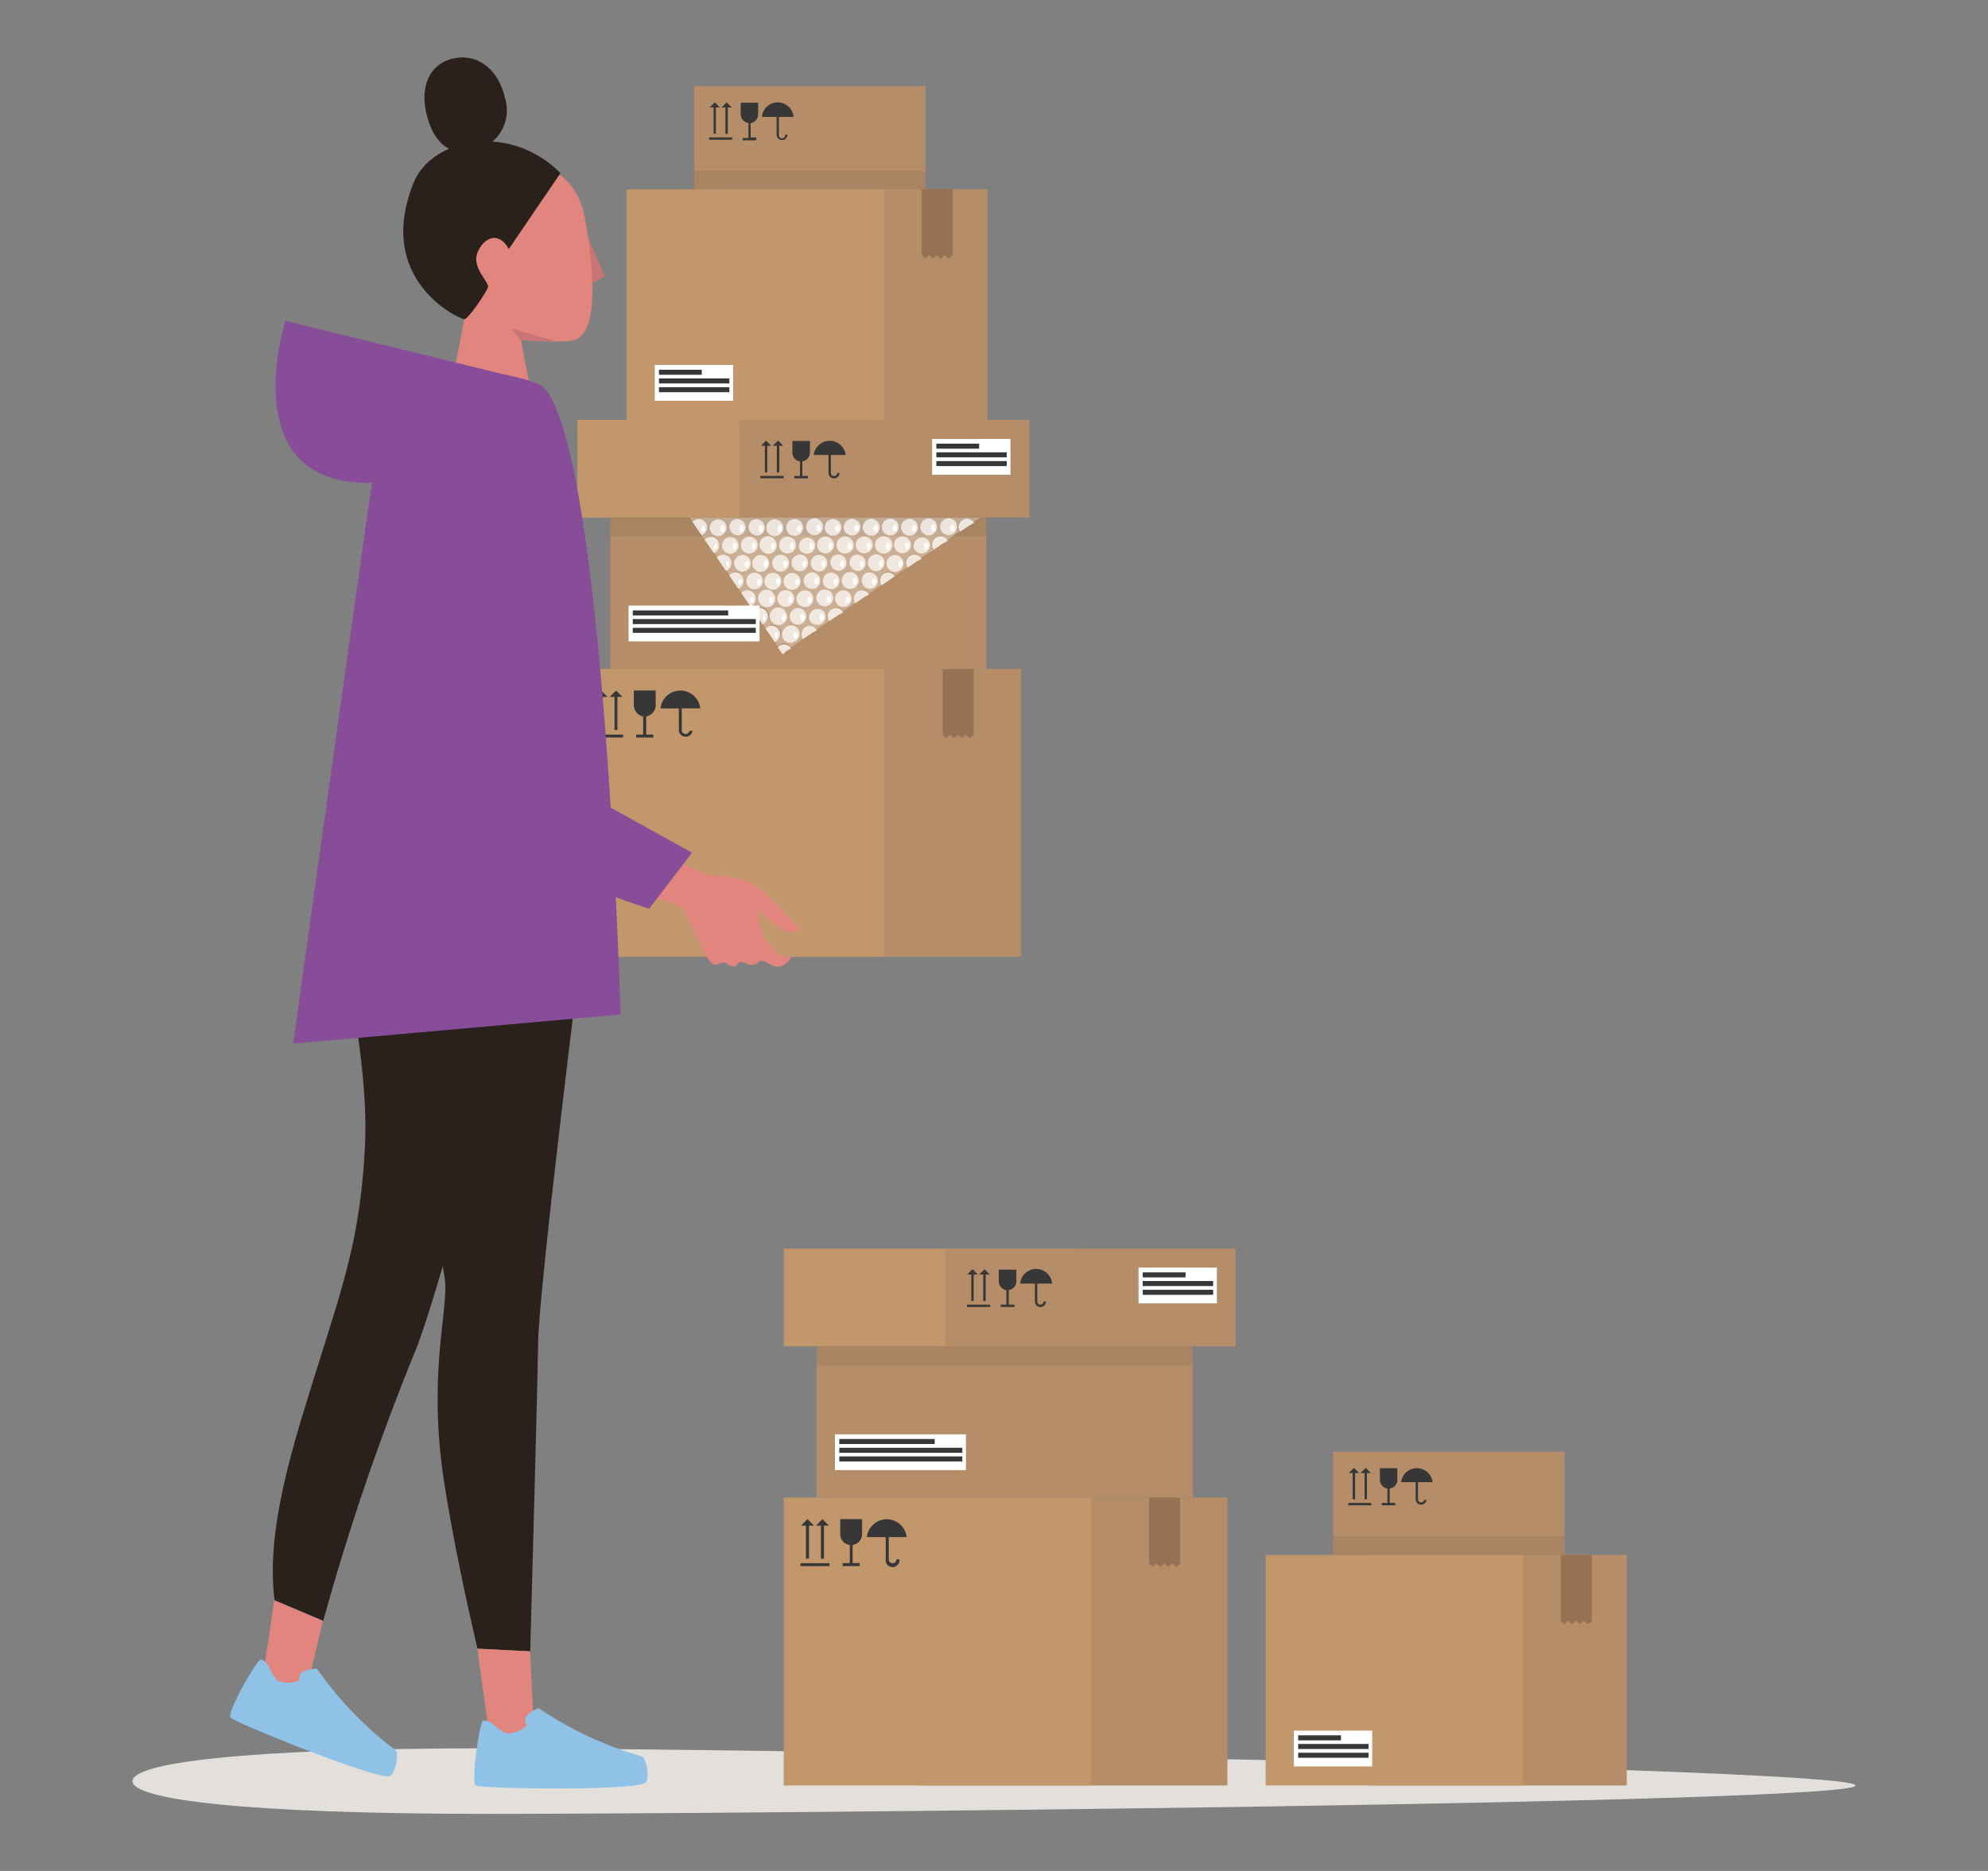 <svg id="Layer_1" data-name="Layer 1" xmlns="http://www.w3.org/2000/svg" viewBox="0 0 170 160"><rect x="0" y="0" width="170" height="160" fill="#808080" stroke="none"/><defs><style>.cls-1{fill:#e3e0dc;}.cls-2{fill:#b58d68;}.cls-3,.cls-7{fill:#373737;}.cls-4{fill:#c1976b;}.cls-5{fill:#967254;}.cls-6,.cls-8,.cls-9{fill:#fff;}.cls-7{opacity:0.1;}.cls-8{opacity:0.7;}.cls-9{opacity:0.3;}.cls-10{fill:#c97575;}.cls-11{fill:#e2857e;}.cls-12{fill:#2a211c;}.cls-13{fill:#884d99;}.cls-14{fill:#90c2e7;}</style></defs><path class="cls-1" d="M158.67,152.69c0,1.55-95.48,2.43-116.75,2.43s-30.59-1.25-30.59-2.8,9.32-2.81,30.59-2.81S158.67,151.14,158.67,152.69Z"/><g id="boxes"><rect class="cls-2" x="59.35" y="7.37" width="19.79" height="8.82"/><path class="cls-3" d="M65.15,10a1.36,1.36,0,0,1,2.71,0H66.61v1.51a.27.27,0,1,0,.53,0h.2a.46.46,0,0,1-.46.47.47.47,0,0,1-.47-.47V10Z"/><path class="cls-3" d="M63.34,9.78v-1h1.49v1a.75.75,0,0,1-.64.74v1.23h.48V12H63.51v-.2H64V10.52A.75.75,0,0,1,63.34,9.78Z"/><rect class="cls-3" x="60.64" y="11.75" width="1.97" height="0.2"/><polygon class="cls-3" points="62.13 8.75 62.58 9.19 62.24 9.19 62.24 11.44 62.03 11.44 62.03 9.19 61.7 9.19 62.13 8.75"/><polygon class="cls-3" points="60.68 9.19 61.12 8.75 61.56 9.19 61.22 9.19 61.22 11.44 61.02 11.44 61.02 9.19 60.68 9.19"/><rect class="cls-2" x="61.06" y="57.2" width="26.24" height="24.62"/><rect class="cls-4" x="49.37" y="57.2" width="26.24" height="24.62"/><polygon class="cls-5" points="80.61 57.2 80.61 62.85 80.9 63.13 81.24 62.84 81.57 63.13 81.91 62.84 82.25 63.14 82.59 62.84 82.92 63.14 83.26 62.84 83.26 57.2 80.61 57.2"/><path class="cls-3" d="M56.48,60.58a1.71,1.71,0,0,1,3.4,0H58.3v1.91a.34.34,0,0,0,.67,0h.25a.59.59,0,0,1-1.17,0v-1.9Z"/><path class="cls-3" d="M54.2,60.34V59.05h1.87v1.29a1,1,0,0,1-.81.93v1.55h.61v.25H54.4v-.25H55V61.27A1,1,0,0,1,54.2,60.34Z"/><rect class="cls-3" x="50.8" y="62.82" width="2.48" height="0.25"/><polygon class="cls-3" points="52.68 59.05 53.23 59.6 52.8 59.6 52.8 62.43 52.55 62.43 52.55 59.6 52.13 59.6 52.68 59.05"/><polygon class="cls-3" points="50.85 59.6 51.4 59.05 51.95 59.6 51.53 59.6 51.53 62.43 51.27 62.43 51.27 59.6 50.85 59.6"/><rect class="cls-2" x="62.45" y="16.19" width="22" height="19.72"/><rect class="cls-4" x="53.58" y="16.19" width="22" height="19.72"/><polygon class="cls-5" points="78.82 16.19 78.82 21.84 79.11 22.12 79.44 21.82 79.78 22.12 80.12 21.82 80.46 22.12 80.79 21.82 81.13 22.12 81.47 21.82 81.47 16.19 78.82 16.19"/><rect class="cls-6" x="55.99" y="31.21" width="6.7" height="3.06"/><rect class="cls-3" x="56.35" y="31.62" width="3.66" height="0.43"/><rect class="cls-3" x="56.35" y="32.36" width="6.02" height="0.43"/><rect class="cls-3" x="56.35" y="33.11" width="6.02" height="0.43"/><rect class="cls-4" x="49.37" y="35.91" width="24.82" height="8.35"/><rect class="cls-2" x="63.2" y="35.91" width="24.82" height="8.35"/><path class="cls-3" d="M69.58,38.91a1.38,1.38,0,0,1,2.74,0H71.05v1.53a.27.27,0,0,0,.54,0h.2a.47.47,0,0,1-.94,0V38.91Z"/><path class="cls-3" d="M67.76,38.71v-1h1.5v1a.75.75,0,0,1-.65.74V40.7h.49v.21H67.92V40.7h.49V39.46A.76.76,0,0,1,67.76,38.71Z"/><rect class="cls-3" x="65.02" y="40.7" width="1.99" height="0.2"/><polygon class="cls-3" points="66.53 37.68 66.98 38.12 66.64 38.12 66.64 40.4 66.43 40.4 66.43 38.12 66.09 38.12 66.53 37.68"/><polygon class="cls-3" points="65.07 38.12 65.51 37.68 65.95 38.12 65.61 38.12 65.61 40.4 65.41 40.4 65.41 38.12 65.07 38.12"/><rect class="cls-6" x="79.71" y="37.54" width="6.7" height="3.06"/><rect class="cls-3" x="80.07" y="37.94" width="3.66" height="0.43"/><rect class="cls-3" x="80.07" y="38.68" width="6.02" height="0.43"/><rect class="cls-3" x="80.07" y="39.43" width="6.02" height="0.43"/><rect class="cls-2" x="52.19" y="44.26" width="32.16" height="12.94"/><rect class="cls-6" x="53.75" y="51.79" width="11.2" height="3.06"/><rect class="cls-3" x="54.11" y="52.2" width="8.16" height="0.43"/><rect class="cls-3" x="54.11" y="52.94" width="10.52" height="0.43"/><rect class="cls-3" x="54.11" y="53.69" width="10.52" height="0.43"/><rect class="cls-7" x="52.19" y="44.26" width="32.16" height="1.6"/><rect class="cls-7" x="59.35" y="14.6" width="19.79" height="1.59"/><path class="cls-8" d="M81.46,45.68a.72.72,0,0,1-.81-1.18.72.72,0,1,1,.81,1.18Z"/><path class="cls-6" d="M81.43,45.47c-.11,0-.18-.14-.17-.31s.1-.28.2-.28.18.15.17.31S81.53,45.48,81.43,45.47Z"/><path class="cls-8" d="M78.18,45.69a.72.72,0,1,1,.19-1A.72.72,0,0,1,78.18,45.69Z"/><path class="cls-6" d="M78.15,45.48c-.1,0-.18-.15-.16-.31s.1-.29.2-.28.17.14.16.31S78.25,45.48,78.15,45.48Z"/><path class="cls-8" d="M79.22,47.21a.72.72,0,0,1-1-.19.72.72,0,0,1,1.18-.81A.72.72,0,0,1,79.22,47.21Z"/><path class="cls-6" d="M79.19,47c-.1,0-.18-.15-.17-.31s.11-.28.21-.28.17.14.16.31S79.29,47,79.19,47Z"/><path class="cls-8" d="M74.91,45.69a.72.72,0,1,1,.19-1A.72.72,0,0,1,74.91,45.69Z"/><path class="cls-6" d="M74.87,45.48c-.1,0-.17-.14-.16-.3s.1-.29.2-.28.18.14.17.3S75,45.49,74.87,45.48Z"/><path class="cls-8" d="M76,47.21A.72.72,0,1,1,75.14,46,.72.72,0,0,1,76,47.21Z"/><path class="cls-6" d="M75.91,47c-.1,0-.17-.14-.16-.3s.1-.29.2-.28.18.14.17.3S76,47,75.91,47Z"/><path class="cls-8" d="M77,48.73a.72.72,0,1,1-.81-1.18A.72.72,0,0,1,77,48.73Z"/><path class="cls-6" d="M77,48.52c-.1,0-.17-.14-.16-.3s.1-.29.2-.28.18.14.17.3S77.05,48.53,77,48.52Z"/><path class="cls-8" d="M71.63,45.7a.71.71,0,1,1,.19-1A.72.72,0,0,1,71.63,45.7Z"/><path class="cls-6" d="M71.6,45.49c-.1,0-.18-.14-.17-.31s.11-.28.21-.28.17.15.16.31S71.7,45.49,71.6,45.49Z"/><path class="cls-8" d="M72.67,47.22A.72.72,0,0,1,71.86,46a.72.72,0,0,1,1,.19A.71.71,0,0,1,72.67,47.22Z"/><path class="cls-6" d="M72.64,47c-.1,0-.18-.14-.17-.3s.1-.29.21-.28.17.14.16.3S72.74,47,72.64,47Z"/><path class="cls-8" d="M73.71,48.74a.72.72,0,0,1-.81-1.18.72.72,0,0,1,1,.19A.71.71,0,0,1,73.71,48.74Z"/><path class="cls-6" d="M73.68,48.53c-.11,0-.18-.14-.17-.3s.1-.29.2-.28.18.14.17.3S73.78,48.54,73.68,48.53Z"/><path class="cls-8" d="M74.75,50.26a.72.72,0,0,1-.81-1.18.72.72,0,0,1,1,.19A.71.71,0,0,1,74.75,50.26Z"/><path class="cls-6" d="M74.72,50.05c-.11,0-.18-.14-.17-.3s.1-.29.2-.28.18.14.17.3S74.82,50.06,74.72,50.05Z"/><path class="cls-8" d="M68.36,45.7a.72.72,0,1,1,.18-1A.71.71,0,0,1,68.36,45.7Z"/><path class="cls-6" d="M68.32,45.49c-.1,0-.17-.14-.16-.3s.1-.29.2-.28.18.14.17.31S68.42,45.5,68.32,45.49Z"/><path class="cls-8" d="M69.4,47.23a.73.73,0,0,1-1-.19.72.72,0,0,1,1.18-.81A.72.72,0,0,1,69.4,47.23Z"/><path class="cls-6" d="M69.36,47c-.1,0-.17-.15-.16-.31s.1-.28.2-.28.18.14.16.31S69.46,47,69.36,47Z"/><path class="cls-8" d="M70.43,48.75a.71.71,0,1,1,.19-1A.72.72,0,0,1,70.43,48.75Z"/><path class="cls-6" d="M70.4,48.54c-.1,0-.17-.15-.16-.31s.1-.28.2-.28.17.15.16.31S70.5,48.54,70.4,48.54Z"/><path class="cls-8" d="M71.47,50.27a.71.71,0,1,1,.19-1A.72.72,0,0,1,71.47,50.27Z"/><path class="cls-6" d="M71.44,50.06c-.1,0-.18-.14-.17-.31s.11-.28.21-.28.17.15.16.31S71.54,50.06,71.44,50.06Z"/><path class="cls-8" d="M72.51,51.79a.71.71,0,1,1,.19-1A.71.71,0,0,1,72.51,51.79Z"/><path class="cls-6" d="M72.48,51.58c-.1,0-.18-.14-.17-.3s.11-.29.21-.28.17.14.16.3S72.58,51.59,72.48,51.58Z"/><path class="cls-8" d="M65.08,45.71a.72.72,0,0,1-.81-1.18.72.72,0,0,1,1,.19A.71.71,0,0,1,65.08,45.71Z"/><path class="cls-6" d="M65.05,45.5c-.1,0-.18-.14-.17-.3s.1-.29.21-.28.17.14.16.3S65.15,45.51,65.05,45.5Z"/><path class="cls-8" d="M66.12,47.23a.71.71,0,0,1-1-.18.72.72,0,1,1,1.18-.81A.71.71,0,0,1,66.12,47.23Z"/><path class="cls-6" d="M66.09,47c-.11,0-.18-.14-.17-.3s.1-.29.2-.28.18.14.17.3S66.19,47,66.09,47Z"/><path class="cls-8" d="M67.16,48.75a.72.72,0,0,1-1-.18.73.73,0,0,1,.19-1,.72.72,0,0,1,1,.19A.71.71,0,0,1,67.16,48.75Z"/><path class="cls-6" d="M67.13,48.54c-.11,0-.18-.14-.17-.3s.1-.29.2-.28.18.14.17.3S67.23,48.55,67.13,48.54Z"/><path class="cls-8" d="M68.2,50.27a.72.72,0,1,1-.81-1.18.72.72,0,0,1,.81,1.18Z"/><path class="cls-6" d="M68.16,50.06c-.1,0-.17-.14-.16-.3s.1-.29.2-.28.18.14.17.31S68.27,50.07,68.16,50.06Z"/><path class="cls-8" d="M69.24,51.8a.73.73,0,0,1-1-.19.72.72,0,1,1,1,.19Z"/><path class="cls-6" d="M69.2,51.59c-.1,0-.17-.15-.16-.31s.1-.28.2-.28.18.14.17.31S69.3,51.59,69.2,51.59Z"/><path class="cls-8" d="M70.28,53.32a.72.72,0,0,1-1-.19.72.72,0,0,1,1.18-.81A.72.72,0,0,1,70.28,53.32Z"/><path class="cls-6" d="M70.24,53.11c-.1,0-.17-.15-.16-.31s.1-.28.2-.28.18.15.16.31S70.34,53.11,70.24,53.11Z"/><path class="cls-8" d="M61.81,45.72a.72.72,0,0,1-1-.19A.72.72,0,0,1,62,44.72.72.72,0,0,1,61.81,45.72Z"/><path class="cls-6" d="M61.77,45.51c-.1,0-.17-.14-.16-.31s.1-.28.2-.28.17.15.16.31S61.87,45.52,61.77,45.51Z"/><path class="cls-8" d="M62.84,47.24a.71.71,0,1,1,.19-1A.71.71,0,0,1,62.84,47.24Z"/><path class="cls-6" d="M62.81,47c-.1,0-.17-.14-.16-.3s.1-.29.2-.28.17.14.16.3S62.91,47,62.81,47Z"/><path class="cls-8" d="M63.88,48.76a.71.71,0,1,1,.19-1A.71.71,0,0,1,63.88,48.76Z"/><path class="cls-6" d="M63.85,48.55c-.1,0-.18-.14-.17-.3s.11-.29.21-.28.17.14.16.3S64,48.56,63.85,48.55Z"/><path class="cls-8" d="M64.92,50.28a.71.71,0,1,1,.19-1A.71.71,0,0,1,64.92,50.28Z"/><path class="cls-6" d="M64.89,50.07c-.1,0-.18-.14-.17-.3s.1-.29.21-.28.17.14.16.3S65,50.08,64.89,50.07Z"/><path class="cls-8" d="M66,51.8a.71.71,0,0,1-1-.18.72.72,0,1,1,1.18-.81A.71.71,0,0,1,66,51.8Z"/><path class="cls-6" d="M65.93,51.59c-.1,0-.18-.14-.17-.3s.1-.29.21-.28.17.14.16.3S66,51.6,65.93,51.59Z"/><path class="cls-8" d="M67,53.32a.71.71,0,0,1-1-.18.72.72,0,1,1,1.18-.81A.71.71,0,0,1,67,53.32Z"/><path class="cls-6" d="M67,53.11c-.11,0-.18-.14-.17-.3s.1-.29.2-.28.18.14.17.3S67.07,53.12,67,53.11Z"/><path class="cls-8" d="M68,54.84a.72.72,0,0,1-1-.18.73.73,0,0,1,.19-1A.72.72,0,1,1,68,54.84Z"/><path class="cls-6" d="M68,54.63c-.11,0-.18-.14-.17-.3s.1-.29.2-.28.18.14.17.31S68.11,54.64,68,54.63Z"/><path class="cls-8" d="M79.82,45.66a.72.72,0,1,1,.19-1A.73.73,0,0,1,79.82,45.66Z"/><path class="cls-6" d="M79.78,45.45c-.1,0-.17-.14-.16-.31s.1-.28.2-.28.18.15.17.31S79.89,45.45,79.78,45.45Z"/><path class="cls-8" d="M76.54,45.66a.71.71,0,0,1-1-.18.72.72,0,0,1,.19-1,.71.71,0,1,1,.8,1.18Z"/><path class="cls-6" d="M76.51,45.45c-.1,0-.18-.14-.17-.3s.11-.29.21-.28.17.14.16.3S76.61,45.46,76.51,45.45Z"/><path class="cls-8" d="M77.58,47.19a.72.72,0,1,1,.19-1A.72.72,0,0,1,77.58,47.19Z"/><path class="cls-6" d="M77.55,47c-.1,0-.18-.15-.17-.31s.1-.28.21-.28.17.14.16.31S77.65,47,77.55,47Z"/><path class="cls-8" d="M73.27,45.67a.72.72,0,0,1-1-.19.71.71,0,1,1,1,.19Z"/><path class="cls-6" d="M73.23,45.46c-.1,0-.17-.14-.16-.3s.1-.29.2-.28.18.14.17.3S73.33,45.47,73.23,45.46Z"/><path class="cls-8" d="M74.31,47.19a.72.72,0,1,1,.18-1A.71.71,0,0,1,74.31,47.19Z"/><path class="cls-6" d="M74.27,47c-.1,0-.17-.14-.16-.3s.1-.29.2-.28.18.14.17.3S74.37,47,74.27,47Z"/><path class="cls-8" d="M75.34,48.71a.71.71,0,0,1-1-.18.72.72,0,0,1,.19-1,.71.71,0,0,1,.8,1.18Z"/><path class="cls-6" d="M75.31,48.5c-.1,0-.17-.14-.16-.3s.1-.29.2-.28.17.14.16.3S75.41,48.51,75.31,48.5Z"/><path class="cls-8" d="M70,45.68a.72.72,0,0,1-.81-1.18A.72.72,0,1,1,70,45.68Z"/><path class="cls-6" d="M70,45.47c-.1,0-.18-.14-.17-.31s.1-.28.21-.28.17.15.16.31S70.06,45.47,70,45.47Z"/><path class="cls-8" d="M71,47.2a.72.72,0,1,1,.19-1A.71.71,0,0,1,71,47.2Z"/><path class="cls-6" d="M71,47c-.1,0-.18-.14-.17-.31s.1-.28.2-.28.18.15.17.31S71.1,47,71,47Z"/><path class="cls-8" d="M72.07,48.72a.72.72,0,0,1-.81-1.18.72.72,0,0,1,1,.19A.71.71,0,0,1,72.07,48.72Z"/><path class="cls-6" d="M72,48.51c-.11,0-.18-.14-.17-.3s.1-.29.2-.28.18.14.17.3S72.14,48.52,72,48.51Z"/><path class="cls-8" d="M73.11,50.24a.72.72,0,1,1,.19-1A.72.72,0,0,1,73.11,50.24Z"/><path class="cls-6" d="M73.07,50c-.1,0-.17-.14-.16-.3s.1-.29.2-.28.18.14.17.3S73.18,50,73.07,50Z"/><path class="cls-8" d="M66.72,45.68a.72.72,0,1,1-.81-1.18.72.72,0,0,1,.81,1.18Z"/><path class="cls-6" d="M66.68,45.47c-.1,0-.17-.14-.16-.3s.1-.29.2-.28.18.14.16.3S66.78,45.48,66.68,45.47Z"/><path class="cls-8" d="M67.75,47.21a.72.72,0,1,1,.19-1A.72.72,0,0,1,67.75,47.21Z"/><path class="cls-6" d="M67.72,47c-.1,0-.17-.15-.16-.31s.1-.29.2-.28.17.14.16.31S67.82,47,67.72,47Z"/><path class="cls-8" d="M68.79,48.73a.71.71,0,1,1,.19-1A.72.72,0,0,1,68.79,48.73Z"/><path class="cls-6" d="M68.76,48.52c-.1,0-.18-.15-.16-.31s.1-.28.2-.28.17.15.16.31S68.86,48.52,68.76,48.52Z"/><path class="cls-8" d="M69.83,50.25a.71.71,0,1,1,.19-1A.72.72,0,0,1,69.83,50.25Z"/><path class="cls-6" d="M69.8,50c-.1,0-.18-.14-.17-.31s.11-.28.21-.28.17.15.16.31S69.9,50,69.8,50Z"/><path class="cls-8" d="M70.87,51.77a.72.72,0,0,1-.81-1.18.72.72,0,1,1,.81,1.18Z"/><path class="cls-6" d="M70.84,51.56c-.1,0-.18-.14-.17-.31s.1-.28.21-.27.17.14.16.3S70.94,51.57,70.84,51.56Z"/><path class="cls-8" d="M63.44,45.69a.72.72,0,0,1-.81-1.18.72.72,0,0,1,1,.19A.71.71,0,0,1,63.44,45.69Z"/><path class="cls-6" d="M63.41,45.48c-.11,0-.18-.14-.17-.3s.1-.29.2-.28.18.14.17.3S63.51,45.49,63.41,45.48Z"/><path class="cls-8" d="M64.48,47.21a.72.72,0,1,1,.19-1A.72.72,0,0,1,64.48,47.21Z"/><path class="cls-6" d="M64.45,47c-.11,0-.18-.14-.17-.3s.1-.29.2-.28.18.14.17.3S64.55,47,64.45,47Z"/><path class="cls-8" d="M65.52,48.73a.72.72,0,1,1-.81-1.18.72.72,0,0,1,.81,1.18Z"/><path class="cls-6" d="M65.48,48.52c-.1,0-.17-.14-.16-.3s.1-.29.2-.28.18.14.17.3S65.59,48.53,65.48,48.52Z"/><path class="cls-8" d="M66.56,50.25a.72.72,0,1,1-.81-1.18.72.72,0,0,1,.81,1.18Z"/><path class="cls-6" d="M66.52,50c-.1,0-.17-.14-.16-.3s.1-.29.2-.28.18.14.17.3S66.62,50.05,66.52,50Z"/><path class="cls-8" d="M67.6,51.78a.73.73,0,0,1-1-.19.72.72,0,1,1,1,.19Z"/><path class="cls-6" d="M67.56,51.57c-.1,0-.17-.15-.16-.31s.1-.28.2-.28.18.14.16.31S67.66,51.57,67.56,51.57Z"/><path class="cls-8" d="M68.63,53.3a.71.71,0,1,1,.19-1A.72.72,0,0,1,68.63,53.3Z"/><path class="cls-6" d="M68.6,53.09c-.1,0-.17-.15-.16-.31s.1-.28.2-.28.17.15.16.31S68.7,53.09,68.6,53.09Z"/><path class="cls-8" d="M82.29,44.47a.71.71,0,0,0-.19,1,.08.08,0,0,1,0,0l.87-.59a.1.1,0,0,1,.05,0l.26-.18,0,0A.71.71,0,0,0,82.29,44.47Z"/><path class="cls-9" d="M82.29,44.47a.71.71,0,0,0-.19,1,.08.08,0,0,1,0,0l.87-.59a.1.1,0,0,1,.05,0l.26-.18,0,0A.71.71,0,0,0,82.29,44.47Z"/><path class="cls-6" d="M83,44.91l.05,0A.1.1,0,0,0,83,44.91Z"/><path class="cls-9" d="M83,44.91l.05,0A.1.1,0,0,0,83,44.91Z"/><path class="cls-8" d="M80.05,46a.71.71,0,0,0-.19,1l0,0,.86-.59.06,0,.26-.18,0,0A.72.72,0,0,0,80.05,46Z"/><path class="cls-9" d="M80.05,46a.71.71,0,0,0-.19,1l0,0,.86-.59.06,0,.26-.18,0,0A.72.72,0,0,0,80.05,46Z"/><path class="cls-6" d="M80.75,46.43l.06,0Z"/><path class="cls-9" d="M80.75,46.43l.06,0Z"/><path class="cls-8" d="M77.81,47.53a.71.71,0,0,0-.18,1l0,0,.86-.59.06,0,.26-.17s0,0,0,0A.72.72,0,0,0,77.81,47.53Z"/><path class="cls-9" d="M77.81,47.53a.71.71,0,0,0-.18,1l0,0,.86-.59.06,0,.26-.17s0,0,0,0A.72.72,0,0,0,77.81,47.53Z"/><path class="cls-6" d="M78.51,48l.06,0Z"/><path class="cls-9" d="M78.51,48l.06,0Z"/><path class="cls-8" d="M75.58,49.05a.72.72,0,0,0-.19,1l0,0,.87-.59a.1.1,0,0,1,0,0l.26-.18s0,0,0,0A.71.71,0,0,0,75.58,49.05Z"/><path class="cls-9" d="M75.58,49.05a.72.72,0,0,0-.19,1l0,0,.87-.59a.1.1,0,0,1,0,0l.26-.18s0,0,0,0A.71.71,0,0,0,75.58,49.05Z"/><path class="cls-6" d="M76.28,49.49l0,0A.1.1,0,0,0,76.28,49.49Z"/><path class="cls-9" d="M76.28,49.49l0,0A.1.1,0,0,0,76.28,49.49Z"/><path class="cls-8" d="M73.34,50.58a.71.71,0,0,0-.19,1l0,0L74,51l.06,0,.26-.18,0,0A.71.71,0,0,0,73.34,50.58Z"/><path class="cls-9" d="M73.34,50.58a.71.71,0,0,0-.19,1l0,0L74,51l.06,0,.26-.18,0,0A.71.71,0,0,0,73.34,50.58Z"/><path class="cls-6" d="M74,51l.06,0Z"/><path class="cls-9" d="M74,51l.06,0Z"/><path class="cls-8" d="M71.1,52.11a.71.71,0,0,0-.18,1l0,0,.86-.58.06,0,.26-.18s0,0,0,0A.72.72,0,0,0,71.1,52.11Z"/><path class="cls-9" d="M71.1,52.11a.71.71,0,0,0-.18,1l0,0,.86-.58.06,0,.26-.18s0,0,0,0A.72.72,0,0,0,71.1,52.11Z"/><path class="cls-6" d="M71.8,52.55l.06,0Z"/><path class="cls-9" d="M71.8,52.55l.06,0Z"/><path class="cls-8" d="M68.87,53.64a.71.71,0,0,0-.19,1l0,0,.87-.59.05,0,.26-.17s0,0,0,0A.71.71,0,0,0,68.87,53.64Z"/><path class="cls-9" d="M68.87,53.64a.71.71,0,0,0-.19,1l0,0,.87-.59.05,0,.26-.17s0,0,0,0A.71.71,0,0,0,68.87,53.64Z"/><path class="cls-6" d="M69.57,54.07l.05,0Z"/><path class="cls-9" d="M69.57,54.07l.05,0Z"/><path class="cls-9" d="M60.35,44.7a.71.71,0,0,0-1-.18.69.69,0,0,0-.13.11L60,45.78a.53.53,0,0,0,.15-.08A.72.72,0,0,0,60.35,44.7Zm-.38.48c0-.16.1-.28.2-.28s.17.15.16.31-.1.28-.2.28S60,45.34,60,45.18Z"/><path class="cls-8" d="M60.35,44.7a.71.71,0,0,0-1-.18.69.69,0,0,0-.13.11L60,45.78a.53.53,0,0,0,.15-.08A.72.72,0,0,0,60.35,44.7Zm-.38.48c0-.16.1-.28.2-.28s.17.15.16.31-.1.28-.2.28S60,45.34,60,45.18Z"/><path class="cls-6" d="M60.33,45.21c0-.16-.06-.3-.16-.31s-.19.12-.2.28.06.3.16.31S60.32,45.37,60.33,45.21Z"/><path class="cls-9" d="M61.39,46.23a.7.7,0,0,0-1-.19.69.69,0,0,0-.13.11l.78,1.15.15-.08A.71.71,0,0,0,61.39,46.23Zm-.39.48c0-.17.11-.29.21-.28s.17.14.16.3-.1.29-.2.28S61,46.87,61,46.71Z"/><path class="cls-8" d="M61.39,46.23a.7.7,0,0,0-1-.19.69.69,0,0,0-.13.11l.78,1.15.15-.08A.71.71,0,0,0,61.39,46.23Zm-.39.48c0-.17.11-.29.21-.28s.17.14.16.3-.1.29-.2.28S61,46.87,61,46.71Z"/><path class="cls-6" d="M61.37,46.73c0-.16-.06-.3-.16-.3s-.19.11-.21.28.07.29.17.3S61.36,46.89,61.37,46.73Z"/><path class="cls-9" d="M62.43,47.75a.71.71,0,0,0-1-.19.69.69,0,0,0-.13.11l.78,1.15.15-.08A.71.71,0,0,0,62.43,47.75Zm-.39.48c0-.17.1-.29.21-.28s.17.14.16.3-.1.29-.2.28S62,48.39,62,48.23Z"/><path class="cls-8" d="M62.43,47.75a.71.71,0,0,0-1-.19.69.69,0,0,0-.13.11l.78,1.15.15-.08A.71.71,0,0,0,62.43,47.75Zm-.39.48c0-.17.1-.29.21-.28s.17.14.16.3-.1.29-.2.28S62,48.39,62,48.23Z"/><path class="cls-6" d="M62.41,48.25c0-.16-.06-.3-.16-.3s-.2.11-.21.28.07.29.17.3S62.4,48.41,62.41,48.25Z"/><path class="cls-9" d="M63.47,49.27a.72.72,0,0,0-1-.19.63.63,0,0,0-.12.11l.78,1.15.15-.08A.71.71,0,0,0,63.47,49.27Zm-.39.48c0-.16.1-.29.21-.28s.17.14.16.3-.1.29-.2.28S63.07,49.91,63.08,49.75Z"/><path class="cls-8" d="M63.47,49.27a.72.72,0,0,0-1-.19.63.63,0,0,0-.12.11l.78,1.15.15-.08A.71.71,0,0,0,63.47,49.27Zm-.39.48c0-.16.1-.29.21-.28s.17.14.16.3-.1.29-.2.28S63.07,49.91,63.08,49.75Z"/><path class="cls-6" d="M63.45,49.77c0-.16-.06-.3-.16-.3s-.2.12-.21.28.07.29.17.3S63.44,49.93,63.45,49.77Z"/><path class="cls-9" d="M64.51,50.79a.72.72,0,0,0-1-.19.63.63,0,0,0-.12.11l.78,1.15.15-.08A.71.71,0,0,0,64.51,50.79Zm-.39.48c0-.16.1-.29.2-.28s.18.14.17.3-.1.29-.2.28S64.11,51.43,64.12,51.27Z"/><path class="cls-8" d="M64.51,50.79a.72.72,0,0,0-1-.19.63.63,0,0,0-.12.11l.78,1.15.15-.08A.71.71,0,0,0,64.51,50.79Zm-.39.48c0-.16.1-.29.2-.28s.18.14.17.3-.1.29-.2.28S64.11,51.43,64.12,51.27Z"/><path class="cls-6" d="M64.49,51.29c0-.16-.06-.3-.17-.3s-.19.12-.2.28.06.3.17.3S64.48,51.45,64.49,51.29Z"/><path class="cls-9" d="M65.55,52.31a.72.72,0,0,0-1-.19.69.69,0,0,0-.13.11l.79,1.15a.55.55,0,0,0,.15-.08A.72.72,0,0,0,65.55,52.31Zm-.39.48c0-.16.1-.29.2-.28s.18.14.17.3-.1.29-.21.28S65.15,53,65.16,52.79Z"/><path class="cls-8" d="M65.55,52.31a.72.72,0,0,0-1-.19.69.69,0,0,0-.13.11l.79,1.15a.55.55,0,0,0,.15-.08A.72.72,0,0,0,65.55,52.31Zm-.39.48c0-.16.1-.29.2-.28s.18.14.17.3-.1.29-.21.28S65.15,53,65.16,52.79Z"/><path class="cls-6" d="M65.53,52.81c0-.16-.07-.29-.17-.3s-.19.12-.2.28.06.3.16.3S65.52,53,65.53,52.81Z"/><path class="cls-9" d="M66.59,53.83a.72.72,0,0,0-1-.19l-.13.11.79,1.15a.55.55,0,0,0,.15-.08A.72.72,0,0,0,66.59,53.83Zm-.39.48c0-.16.1-.29.2-.28s.18.14.17.3-.1.29-.21.28S66.19,54.47,66.2,54.31Z"/><path class="cls-8" d="M66.59,53.83a.72.72,0,0,0-1-.19l-.13.11.79,1.15a.55.55,0,0,0,.15-.08A.72.72,0,0,0,66.59,53.83Zm-.39.48c0-.16.1-.29.2-.28s.18.14.17.3-.1.29-.21.28S66.19,54.47,66.2,54.31Z"/><path class="cls-6" d="M66.57,54.33c0-.16-.07-.29-.17-.3s-.19.12-.2.28.06.3.16.3S66.56,54.5,66.57,54.33Z"/><path class="cls-9" d="M67.33,55.6l.06,0,.25-.17a.05.05,0,0,0,0,0,.72.72,0,0,0-1-.19.74.74,0,0,0-.13.12l.42.6Z"/><path class="cls-8" d="M67.33,55.6l.06,0,.25-.17a.05.05,0,0,0,0,0,.72.72,0,0,0-1-.19.74.74,0,0,0-.13.12l.42.6Z"/><path class="cls-6" d="M67.33,55.6l.06,0Z"/><path class="cls-9" d="M59.23,44.63a.69.69,0,0,1,.13-.11.71.71,0,0,1,1,.18.72.72,0,0,1-.19,1,.53.53,0,0,1-.15.08l.26.37A.69.69,0,0,1,60.4,46a.7.7,0,0,1,1,.19.71.71,0,0,1-.19,1l-.15.08.26.37a.69.69,0,0,1,.13-.11.71.71,0,1,1,.8,1.18l-.15.08.26.37a.63.63,0,0,1,.12-.11.72.72,0,0,1,1,.19.71.71,0,0,1-.19,1l-.15.08.26.37a.63.63,0,0,1,.12-.11.72.72,0,0,1,1,.19.71.71,0,0,1-.19,1l-.15.08.25.37a.69.69,0,0,1,.13-.11.72.72,0,1,1,.81,1.18.55.55,0,0,1-.15.08l.25.37.13-.11a.72.72,0,1,1,.81,1.18.55.55,0,0,1-.15.08l.25.38a.74.74,0,0,1,.13-.12.72.72,0,0,1,1,.19.05.05,0,0,1,0,0l1.06-.73,0,0a.72.72,0,0,1,1.18-.81s0,0,0,0l1.06-.73,0,0a.71.71,0,0,1,.18-1,.72.72,0,0,1,1,.19s0,0,0,0l1.06-.72,0,0a.71.71,0,0,1,1.18-.8l0,0,1-.72,0,0a.72.72,0,0,1,.19-1,.71.71,0,0,1,1,.19s0,0,0,0l1.06-.72,0,0a.71.71,0,0,1,.18-1,.72.72,0,0,1,1,.18s0,0,0,0L79.89,47l0,0A.72.72,0,0,1,81,46.18l0,0,1.05-.72a.08.08,0,0,0,0,0,.71.71,0,1,1,1.18-.8l0,0,.57-.39H59Z"/></g><rect class="cls-2" x="78.72" y="128.07" width="26.24" height="24.62"/><rect class="cls-4" x="67.02" y="128.07" width="26.24" height="24.62"/><polygon class="cls-5" points="98.26 128.07 98.26 133.72 98.55 134 98.89 133.7 99.22 134 99.56 133.7 99.9 134 100.24 133.7 100.58 134 100.91 133.71 100.91 128.07 98.26 128.07"/><path class="cls-3" d="M74.13,131.45a1.71,1.71,0,0,1,3.4,0H76v1.9a.32.32,0,0,0,.33.33.33.33,0,0,0,.33-.33h.25a.59.59,0,1,1-1.17,0v-1.9Z"/><path class="cls-3" d="M71.85,131.21v-1.3h1.87v1.29a.93.93,0,0,1-.81.92v1.55h.61v.26H72.06v-.26h.61v-1.55A.93.93,0,0,1,71.85,131.21Z"/><rect class="cls-3" x="68.45" y="133.68" width="2.48" height="0.25"/><polygon class="cls-3" points="70.33 129.91 70.88 130.47 70.46 130.47 70.46 133.3 70.2 133.3 70.2 130.47 69.78 130.47 70.33 129.91"/><polygon class="cls-3" points="68.5 130.47 69.05 129.91 69.61 130.47 69.18 130.47 69.18 133.3 68.92 133.3 68.92 130.47 68.5 130.47"/><rect class="cls-4" x="67.02" y="106.78" width="24.82" height="8.35"/><rect class="cls-2" x="80.85" y="106.78" width="24.82" height="8.35"/><path class="cls-3" d="M87.24,109.77a1.37,1.37,0,0,1,2.73,0H88.7v1.53a.27.27,0,1,0,.54,0h.2a.48.48,0,0,1-.47.48.48.48,0,0,1-.47-.48v-1.53Z"/><path class="cls-3" d="M85.41,109.58v-1h1.5v1a.76.76,0,0,1-.65.75v1.24h.49v.2H85.57v-.2h.49v-1.24A.76.76,0,0,1,85.41,109.58Z"/><rect class="cls-3" x="82.68" y="111.57" width="1.99" height="0.2"/><polygon class="cls-3" points="84.19 108.54 84.63 108.99 84.29 108.99 84.29 111.26 84.08 111.26 84.08 108.99 83.74 108.99 84.19 108.54"/><polygon class="cls-3" points="82.72 108.99 83.16 108.54 83.61 108.99 83.26 108.99 83.26 111.26 83.06 111.26 83.06 108.99 82.72 108.99"/><rect class="cls-6" x="97.36" y="108.4" width="6.7" height="3.06"/><rect class="cls-3" x="97.72" y="108.81" width="3.66" height="0.43"/><rect class="cls-3" x="97.72" y="109.55" width="6.02" height="0.43"/><rect class="cls-3" x="97.72" y="110.3" width="6.02" height="0.43"/><rect class="cls-2" x="69.84" y="115.13" width="32.16" height="12.94"/><rect class="cls-6" x="71.4" y="122.66" width="11.2" height="3.06"/><rect class="cls-3" x="71.77" y="123.06" width="8.16" height="0.43"/><rect class="cls-3" x="71.77" y="123.81" width="10.52" height="0.43"/><rect class="cls-3" x="71.77" y="124.55" width="10.52" height="0.43"/><rect class="cls-7" x="69.84" y="115.13" width="32.16" height="1.6"/><rect class="cls-2" x="114" y="124.15" width="19.79" height="8.82"/><path class="cls-3" d="M119.81,126.75a1.36,1.36,0,0,1,2.7,0h-1.25v1.52a.27.27,0,0,0,.53,0h.2a.47.47,0,0,1-.93,0v-1.52Z"/><path class="cls-3" d="M118,126.56v-1h1.49v1a.75.75,0,0,1-.65.74v1.23h.48v.2h-1.16v-.2h.48V127.3A.75.75,0,0,1,118,126.56Z"/><rect class="cls-3" x="115.29" y="128.53" width="1.97" height="0.2"/><polygon class="cls-3" points="116.79 125.53 117.23 125.97 116.89 125.97 116.89 128.22 116.69 128.22 116.69 125.97 116.35 125.97 116.79 125.53"/><polygon class="cls-3" points="115.34 125.97 115.78 125.53 116.22 125.97 115.88 125.97 115.88 128.22 115.67 128.22 115.67 125.97 115.34 125.97"/><rect class="cls-2" x="117.11" y="132.97" width="22" height="19.72"/><rect class="cls-4" x="108.23" y="132.97" width="22" height="19.72"/><polygon class="cls-5" points="133.47 132.97 133.47 138.62 133.76 138.9 134.1 138.6 134.44 138.9 134.77 138.6 135.11 138.9 135.45 138.6 135.79 138.91 136.12 138.61 136.12 132.97 133.47 132.97"/><rect class="cls-6" x="110.64" y="148" width="6.7" height="3.06"/><rect class="cls-3" x="111.01" y="148.4" width="3.66" height="0.43"/><rect class="cls-3" x="111.01" y="149.14" width="6.02" height="0.43"/><rect class="cls-3" x="111.01" y="149.89" width="6.02" height="0.43"/><rect class="cls-7" x="114" y="131.38" width="19.79" height="1.59"/><g id="_02_Standing" data-name="02 Standing"><g id="_02_3_4" data-name="02 3/4"><polygon class="cls-10" points="50.55 24.25 51.73 23.62 50.06 19.79 50.55 24.25"/><g id="_02_Standing-2" data-name="02 Standing"><g id="hoodie"><g id="head"><path class="cls-11" d="M42.27,14.16c2.93-.74,7-.15,7.8,4.75.58,3.43,1.28,9.39-.89,10.15-1,.33-4.63,0-4.63,0l.77,4.08H38.59l1.11-5.85S32.63,16.59,42.27,14.16Z"/><path class="cls-12" d="M47.93,14.8l-4.42,6.5c-.79-1.47-2-1.08-2.59.1-.77,1.46,1,2.71.8,3.2s-1.64,2.64-2,2.69S32,24,35.36,15.65C36.91,11.79,43.57,10.44,47.93,14.8Z"/><path class="cls-12" d="M43.16,8.31a3.53,3.53,0,0,1-2.68,4.59c-2.11.49-3.43-.8-4-3.12S36.68,5.46,38.79,5,42.62,6,43.16,8.31Z"/></g></g></g><path class="cls-10" d="M47.68,29.21l-4-1.14.83,1S47,29.25,47.68,29.21Z"/></g><g id="leg"><path class="cls-12" d="M45,82.38s-7.62,29-9.59,33.4a207.41,207.41,0,0,0-7.77,22.83l-4.16-1.76c-.55-4.29.46-9.2,2-14.52,3.34-11.23,5.24-15.09,5.72-24.13s-3-18.54-1.41-23.65S45,82.38,45,82.38Z"/><polygon class="cls-11" points="26.3 144.15 22.43 143.83 23.45 136.85 27.61 138.61 26.3 144.15"/></g><g id="leg-2" data-name="leg"><path class="cls-12" d="M30.41,74.05s7.35,32.65,7.64,35.44-1.55,8.14,0,17.73c.77,4.8,1.87,9.88,2.78,13.77l4.51.23c.23-8.36.63-23,.68-26.43C46.09,110,49.73,81,49.73,81S33.17,67.35,30.41,74.05Z"/><polygon class="cls-11" points="45.61 147.01 44.61 150.14 41.78 148 40.82 140.99 45.33 141.22 45.61 147.01"/></g><g id="hoodie-2" data-name="hoodie"><path class="cls-13" d="M45.26,32.55,24.41,27.44s-4.24,13.21,6.26,13.83S45.26,32.55,45.26,32.55Z"/><path class="cls-13" d="M39.57,31.89c-3,.19-5.77,3.31-7.7,9-1.49,10.21-6.8,48.36-6.8,48.36l28-2.49s-1.44-49.68-6.8-53.82A14.66,14.66,0,0,0,39.57,31.89Z"/></g><g id="female"><path class="cls-14" d="M41.31,147.16c-.29.08-1.08,5.27-.61,5.54s13.74.48,14.51-.27c.4-.4,0-2.15-.31-2.22a31,31,0,0,1-8.84-4.13s-1.31.47-1.15,1.17l.15.29a2.56,2.56,0,0,1-1.62.7C42.64,148.16,42.06,147,41.31,147.16Z"/><path class="cls-14" d="M22.28,141.93c-.3,0-2.91,4.53-2.57,4.95s12.64,5.41,13.63,5c.52-.22.75-2,.52-2.18a30.79,30.79,0,0,1-6.76-7s-1.39,0-1.5.67l0,.34a2.56,2.56,0,0,1-1.77.06C23.15,143.35,23.05,142,22.28,141.93Z"/></g><path class="cls-11" d="M58,73.71s2.07,1,2.6,1.11a15.15,15.15,0,0,1,3.4.55c1.21.53,4.4,4.12,4.4,4.12a1.49,1.49,0,0,1-1.54,0,13.1,13.1,0,0,1-2.12-1.8,12.44,12.44,0,0,0,.54,2.38,6.7,6.7,0,0,0,1.63,1.75h.74a1.37,1.37,0,0,1-1.06.85c-.74,0-1.2-.62-1.59-.48-.17.07-.23.33-.71.33s-.83-.39-1.09-.22-.11.44-.54.34-.58-.34-.84-.34-.36.21-.58.21c-.53,0-1.06-1.11-1.06-1.11l-1.8-3.77L56,76.73Z"/><path class="cls-13" d="M59.18,72.92l-3.67,4.8s-11.9-3.84-14.87-7-9.27-17.92-5.42-21.68,6.12-.48,7.34,1.6,3.33,14.92,3.33,14.92Z"/></g></svg>